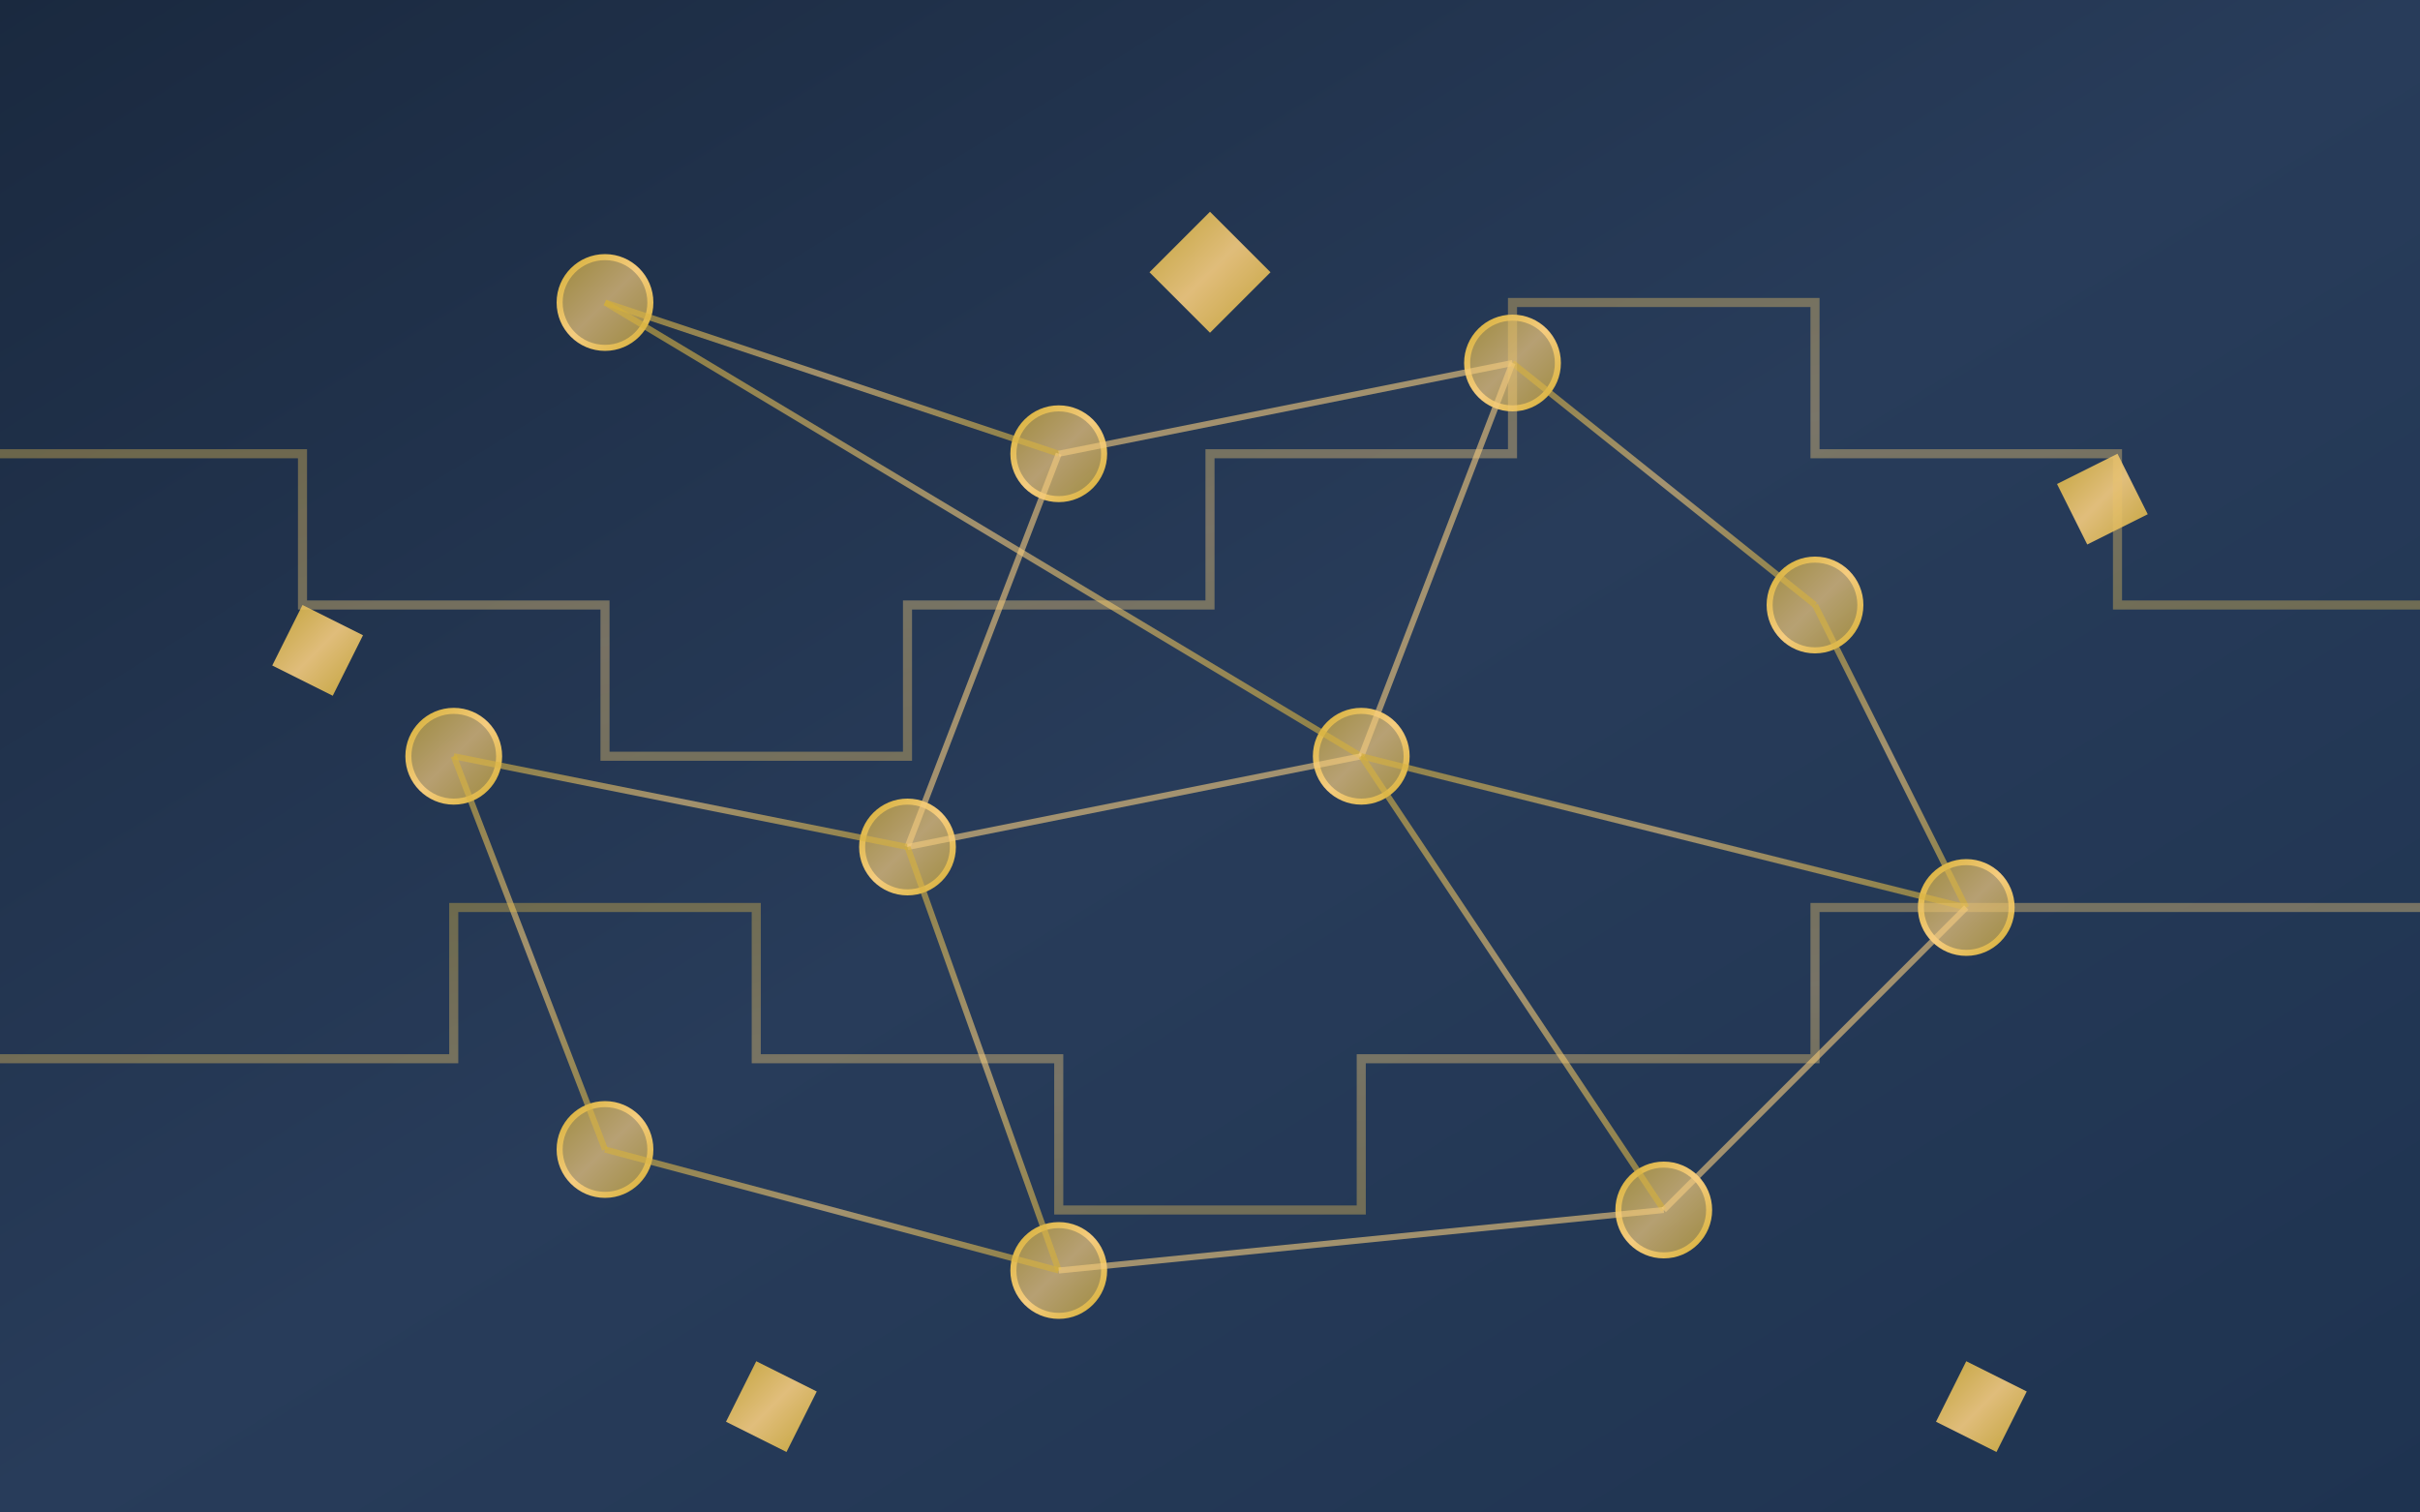 <svg xmlns="http://www.w3.org/2000/svg" viewBox="0 0 800 500">
  <defs>
    <linearGradient id="bgGradient" x1="0%" y1="0%" x2="100%" y2="100%">
      <stop offset="0%" style="stop-color:#1A293F" />
      <stop offset="50%" style="stop-color:#283C5A" />
      <stop offset="100%" style="stop-color:#1E3350" />
    </linearGradient>
    <linearGradient id="goldGradient" x1="0%" y1="0%" x2="100%" y2="100%">
      <stop offset="0%" style="stop-color:#D4AF37" />
      <stop offset="50%" style="stop-color:#F5CC7F" />
      <stop offset="100%" style="stop-color:#D4AF37" />
    </linearGradient>
    <filter id="glow" x="-50%" y="-50%" width="200%" height="200%">
      <feGaussianBlur stdDeviation="5" result="blur" />
      <feComposite in="SourceGraphic" in2="blur" operator="over" />
    </filter>
  </defs>
  
  <!-- Fondo -->
  <rect width="800" height="500" fill="url(#bgGradient)" />
  
  <!-- Red neuronal abstracta -->
  <g stroke="url(#goldGradient)" stroke-width="2" fill="none">
    <!-- Puntos neuronales (nodos) -->
    <circle cx="200" cy="100" r="15" fill="url(#goldGradient)" fill-opacity="0.7" filter="url(#glow)" />
    <circle cx="350" cy="150" r="15" fill="url(#goldGradient)" fill-opacity="0.7" filter="url(#glow)" />
    <circle cx="500" cy="120" r="15" fill="url(#goldGradient)" fill-opacity="0.7" filter="url(#glow)" />
    <circle cx="600" cy="200" r="15" fill="url(#goldGradient)" fill-opacity="0.7" filter="url(#glow)" />
    
    <circle cx="150" cy="250" r="15" fill="url(#goldGradient)" fill-opacity="0.7" filter="url(#glow)" />
    <circle cx="300" cy="280" r="15" fill="url(#goldGradient)" fill-opacity="0.7" filter="url(#glow)" />
    <circle cx="450" cy="250" r="15" fill="url(#goldGradient)" fill-opacity="0.7" filter="url(#glow)" />
    <circle cx="650" cy="300" r="15" fill="url(#goldGradient)" fill-opacity="0.7" filter="url(#glow)" />
    
    <circle cx="200" cy="380" r="15" fill="url(#goldGradient)" fill-opacity="0.7" filter="url(#glow)" />
    <circle cx="350" cy="420" r="15" fill="url(#goldGradient)" fill-opacity="0.7" filter="url(#glow)" />
    <circle cx="550" cy="400" r="15" fill="url(#goldGradient)" fill-opacity="0.7" filter="url(#glow)" />
    
    <!-- Líneas de conexión -->
    <line x1="200" y1="100" x2="350" y2="150" stroke-opacity="0.6" />
    <line x1="200" y1="100" x2="450" y2="250" stroke-opacity="0.6" />
    <line x1="350" y1="150" x2="500" y2="120" stroke-opacity="0.6" />
    <line x1="350" y1="150" x2="300" y2="280" stroke-opacity="0.6" />
    <line x1="500" y1="120" x2="600" y2="200" stroke-opacity="0.6" />
    <line x1="500" y1="120" x2="450" y2="250" stroke-opacity="0.6" />
    
    <line x1="150" y1="250" x2="300" y2="280" stroke-opacity="0.6" />
    <line x1="150" y1="250" x2="200" y2="380" stroke-opacity="0.6" />
    <line x1="300" y1="280" x2="450" y2="250" stroke-opacity="0.6" />
    <line x1="300" y1="280" x2="350" y2="420" stroke-opacity="0.6" />
    <line x1="450" y1="250" x2="650" y2="300" stroke-opacity="0.6" />
    <line x1="450" y1="250" x2="550" y2="400" stroke-opacity="0.6" />
    
    <line x1="600" y1="200" x2="650" y2="300" stroke-opacity="0.6" />
    <line x1="650" y1="300" x2="550" y2="400" stroke-opacity="0.6" />
    <line x1="200" y1="380" x2="350" y2="420" stroke-opacity="0.6" />
    <line x1="350" y1="420" x2="550" y2="400" stroke-opacity="0.6" />
  </g>
  
  <!-- Símbolos abstractos de IA -->
  <g fill="url(#goldGradient)" fill-opacity="0.9">
    <path d="M400,70 L420,90 L400,110 L380,90 Z" />
    <path d="M700,150 L710,170 L690,180 L680,160 Z" />
    <path d="M100,200 L120,210 L110,230 L90,220 Z" />
    <path d="M250,450 L270,460 L260,480 L240,470 Z" />
    <path d="M650,450 L670,460 L660,480 L640,470 Z" />
  </g>
  
  <!-- Patrón de circuito -->
  <path d="M0,150 L100,150 L100,200 L200,200 L200,250 L300,250 L300,200 L400,200 L400,150 L500,150 L500,100 L600,100 L600,150 L700,150 L700,200 L800,200" 
        stroke="url(#goldGradient)" stroke-width="3" fill="none" stroke-opacity="0.4" />
  
  <path d="M0,350 L150,350 L150,300 L250,300 L250,350 L350,350 L350,400 L450,400 L450,350 L600,350 L600,300 L800,300" 
        stroke="url(#goldGradient)" stroke-width="3" fill="none" stroke-opacity="0.4" />
</svg> 